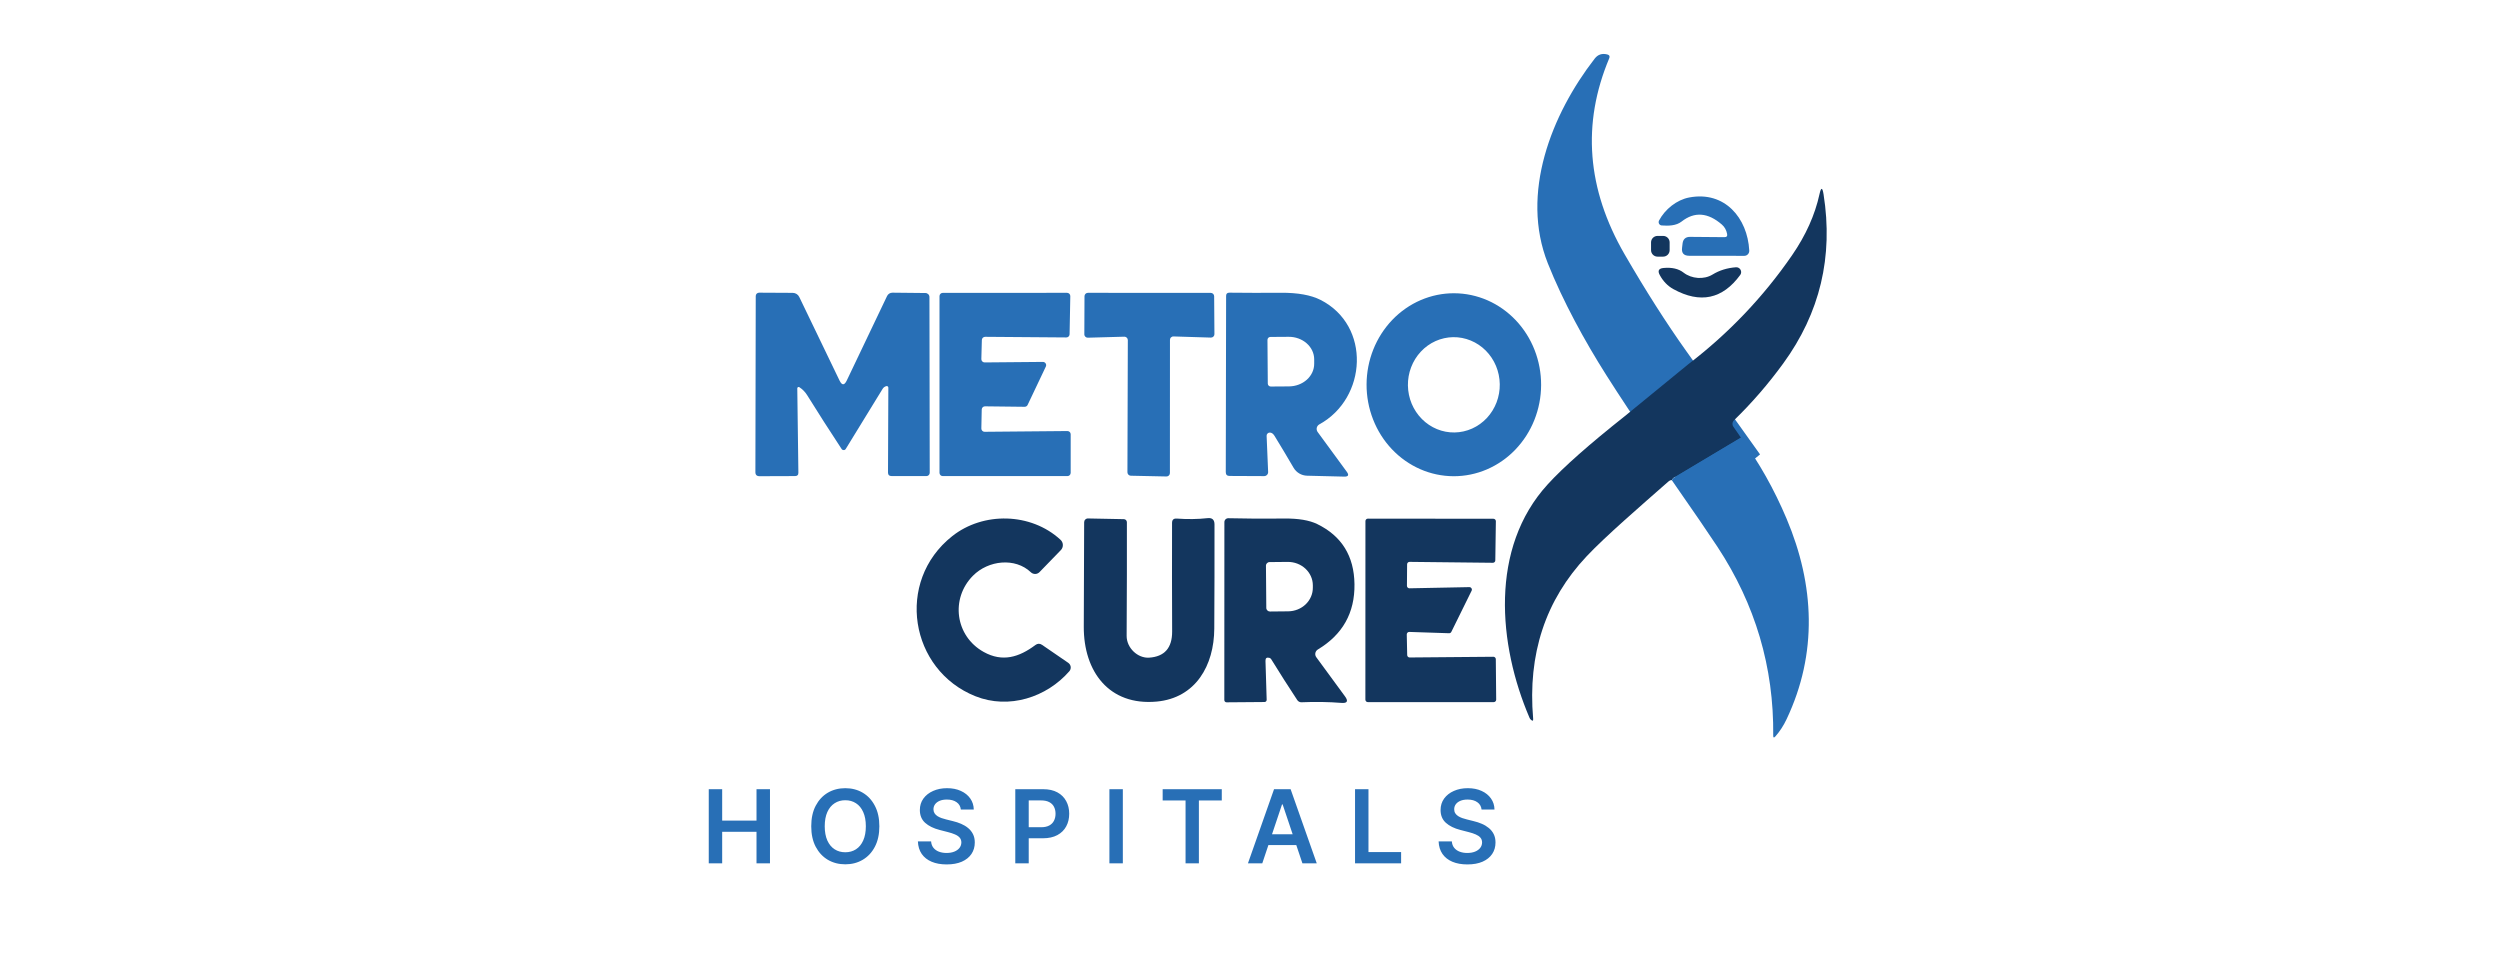 <svg width="139" height="54" viewBox="0 0 139 54" fill="none" xmlns="http://www.w3.org/2000/svg">
<path d="M49.28 21.468C49.189 21.493 49.12 21.544 49.072 21.622C48.383 22.735 47.701 23.848 47.023 24.962C47.011 24.982 46.995 24.997 46.975 25.008C46.956 25.02 46.934 25.026 46.911 25.026C46.889 25.026 46.866 25.021 46.846 25.011C46.826 25.001 46.809 24.986 46.796 24.967C46.125 23.948 45.486 22.95 44.879 21.973C44.768 21.794 44.624 21.645 44.446 21.529C44.435 21.521 44.422 21.516 44.408 21.516C44.394 21.515 44.38 21.518 44.368 21.524C44.356 21.531 44.346 21.541 44.339 21.553C44.332 21.564 44.329 21.578 44.329 21.592L44.39 26.28C44.393 26.407 44.331 26.47 44.203 26.47L42.229 26.477C42.075 26.477 41.998 26.4 42 26.247L42.019 16.458C42.019 16.434 42.024 16.41 42.033 16.387C42.042 16.364 42.056 16.344 42.073 16.327C42.09 16.31 42.111 16.296 42.133 16.287C42.156 16.278 42.179 16.273 42.204 16.273L44.079 16.283C44.155 16.284 44.229 16.306 44.292 16.346C44.356 16.387 44.407 16.444 44.439 16.512L46.677 21.156C46.811 21.436 46.945 21.436 47.08 21.156L49.32 16.461C49.347 16.404 49.389 16.356 49.442 16.323C49.495 16.29 49.557 16.273 49.619 16.273L51.457 16.292C51.515 16.293 51.571 16.317 51.612 16.358C51.654 16.4 51.677 16.456 51.677 16.515L51.693 26.287C51.693 26.336 51.674 26.382 51.64 26.416C51.605 26.451 51.559 26.47 51.511 26.47L49.565 26.468C49.437 26.468 49.373 26.404 49.373 26.276L49.392 21.554C49.392 21.541 49.389 21.527 49.383 21.515C49.377 21.502 49.368 21.491 49.358 21.483C49.347 21.475 49.334 21.469 49.321 21.466C49.307 21.463 49.293 21.464 49.28 21.468Z" fill="#286FB6"/>
<path d="M54.591 18.903L54.563 19.966C54.562 19.99 54.566 20.014 54.575 20.037C54.584 20.059 54.598 20.08 54.615 20.097C54.632 20.114 54.652 20.128 54.675 20.137C54.697 20.146 54.721 20.151 54.745 20.151L57.985 20.122C58.016 20.122 58.045 20.13 58.072 20.144C58.099 20.159 58.122 20.18 58.138 20.206C58.154 20.232 58.164 20.261 58.166 20.291C58.168 20.322 58.162 20.352 58.149 20.38L57.135 22.515C57.121 22.546 57.097 22.572 57.068 22.59C57.039 22.608 57.006 22.618 56.971 22.618L54.767 22.592C54.719 22.591 54.673 22.609 54.639 22.642C54.605 22.675 54.585 22.72 54.584 22.767L54.563 23.826C54.562 23.849 54.567 23.873 54.576 23.895C54.585 23.917 54.598 23.938 54.615 23.954C54.632 23.971 54.651 23.985 54.673 23.994C54.696 24.003 54.719 24.008 54.743 24.008L59.347 23.966C59.371 23.966 59.395 23.97 59.417 23.979C59.439 23.988 59.459 24.001 59.476 24.018C59.493 24.035 59.507 24.055 59.516 24.077C59.525 24.099 59.53 24.122 59.53 24.146V26.29C59.53 26.338 59.511 26.384 59.477 26.418C59.443 26.452 59.398 26.471 59.35 26.471H52.416C52.368 26.471 52.323 26.452 52.289 26.418C52.255 26.384 52.236 26.338 52.236 26.29V16.464C52.236 16.416 52.255 16.37 52.289 16.336C52.323 16.303 52.368 16.284 52.416 16.284L59.329 16.281C59.352 16.281 59.376 16.286 59.398 16.295C59.42 16.304 59.44 16.318 59.457 16.335C59.474 16.352 59.487 16.372 59.496 16.394C59.505 16.416 59.509 16.44 59.509 16.464L59.469 18.587C59.468 18.634 59.448 18.678 59.415 18.711C59.381 18.744 59.336 18.762 59.289 18.762L54.773 18.727C54.726 18.727 54.68 18.745 54.646 18.778C54.612 18.811 54.592 18.855 54.591 18.903Z" fill="#286FB6"/>
<path d="M65.05 18.896L65.047 26.302C65.047 26.327 65.042 26.352 65.032 26.376C65.023 26.399 65.008 26.42 64.99 26.438C64.972 26.456 64.951 26.469 64.927 26.479C64.903 26.488 64.878 26.492 64.853 26.492L62.87 26.45C62.821 26.448 62.774 26.428 62.739 26.392C62.705 26.357 62.685 26.309 62.685 26.26L62.707 18.91C62.707 18.885 62.702 18.86 62.692 18.836C62.682 18.813 62.667 18.792 62.649 18.774C62.631 18.756 62.61 18.743 62.586 18.733C62.563 18.724 62.538 18.72 62.512 18.72L60.485 18.776C60.459 18.777 60.434 18.773 60.41 18.764C60.386 18.755 60.364 18.741 60.346 18.723C60.327 18.705 60.313 18.683 60.303 18.66C60.293 18.636 60.288 18.61 60.289 18.585L60.298 16.471C60.298 16.421 60.318 16.372 60.353 16.337C60.389 16.301 60.437 16.281 60.488 16.281L67.318 16.284C67.368 16.284 67.416 16.304 67.452 16.339C67.487 16.375 67.507 16.423 67.507 16.473L67.522 18.58C67.522 18.605 67.516 18.631 67.507 18.654C67.496 18.678 67.482 18.699 67.464 18.716C67.445 18.734 67.424 18.748 67.4 18.757C67.376 18.766 67.35 18.77 67.325 18.77L65.246 18.706C65.221 18.705 65.195 18.709 65.172 18.719C65.148 18.728 65.126 18.742 65.108 18.759C65.089 18.777 65.075 18.798 65.065 18.822C65.055 18.845 65.05 18.87 65.05 18.896Z" fill="#286FB6"/>
<path d="M70.585 24.052C70.54 24.055 70.498 24.076 70.468 24.11C70.438 24.143 70.422 24.187 70.424 24.232L70.508 26.238C70.51 26.268 70.505 26.299 70.495 26.327C70.484 26.356 70.468 26.382 70.447 26.404C70.425 26.426 70.4 26.443 70.372 26.455C70.344 26.467 70.314 26.473 70.283 26.472L68.366 26.463C68.224 26.463 68.153 26.392 68.153 26.25L68.172 16.449C68.172 16.332 68.231 16.273 68.35 16.273C69.289 16.284 70.248 16.286 71.227 16.278C72.158 16.273 72.889 16.405 73.42 16.674C76.238 18.102 76.011 22.139 73.355 23.595C73.319 23.615 73.287 23.642 73.263 23.675C73.238 23.707 73.221 23.745 73.212 23.785C73.203 23.825 73.203 23.867 73.212 23.907C73.22 23.948 73.237 23.986 73.261 24.019L74.878 26.226C75.017 26.414 74.97 26.505 74.736 26.5L72.673 26.449C72.521 26.445 72.372 26.403 72.24 26.325C72.109 26.248 71.999 26.138 71.922 26.006C71.566 25.395 71.212 24.802 70.859 24.227C70.781 24.102 70.69 24.044 70.585 24.052ZM70.471 18.9L70.489 21.329C70.49 21.372 70.508 21.414 70.538 21.444C70.569 21.474 70.61 21.491 70.653 21.491L71.667 21.484C72.041 21.481 72.399 21.347 72.662 21.11C72.925 20.872 73.071 20.553 73.069 20.22V19.972C73.068 19.807 73.03 19.644 72.958 19.492C72.886 19.34 72.781 19.203 72.649 19.087C72.517 18.971 72.361 18.88 72.189 18.818C72.017 18.756 71.834 18.725 71.648 18.727L70.635 18.734C70.613 18.734 70.591 18.738 70.571 18.746C70.551 18.755 70.533 18.767 70.518 18.782C70.503 18.798 70.491 18.816 70.483 18.836C70.474 18.857 70.47 18.878 70.471 18.9Z" fill="#286FB6"/>
<path d="M80.816 26.478C80.179 26.475 79.548 26.342 78.96 26.084C78.373 25.826 77.839 25.45 77.39 24.976C76.941 24.502 76.585 23.94 76.344 23.322C76.102 22.704 75.979 22.042 75.981 21.374C75.984 20.706 76.111 20.045 76.357 19.429C76.603 18.813 76.963 18.253 77.415 17.782C77.867 17.312 78.403 16.939 78.993 16.685C79.583 16.432 80.214 16.302 80.851 16.305C81.489 16.307 82.119 16.441 82.707 16.698C83.295 16.956 83.828 17.333 84.277 17.806C84.726 18.28 85.082 18.842 85.323 19.46C85.565 20.078 85.688 20.74 85.686 21.408C85.684 22.076 85.556 22.737 85.31 23.353C85.064 23.97 84.704 24.529 84.252 25C83.8 25.471 83.264 25.843 82.674 26.097C82.085 26.351 81.453 26.48 80.816 26.478ZM80.875 24.045C81.211 24.04 81.541 23.966 81.849 23.828C82.157 23.69 82.435 23.491 82.669 23.241C82.902 22.991 83.085 22.696 83.209 22.373C83.332 22.049 83.393 21.704 83.387 21.356C83.382 21.008 83.31 20.664 83.177 20.345C83.043 20.026 82.851 19.736 82.61 19.494C82.369 19.252 82.084 19.061 81.772 18.933C81.46 18.805 81.127 18.741 80.792 18.746C80.457 18.752 80.126 18.826 79.818 18.963C79.51 19.102 79.232 19.301 78.999 19.551C78.765 19.801 78.582 20.096 78.459 20.419C78.335 20.742 78.275 21.088 78.28 21.436C78.286 21.784 78.357 22.127 78.49 22.447C78.624 22.766 78.817 23.055 79.058 23.298C79.299 23.54 79.583 23.731 79.895 23.859C80.207 23.987 80.54 24.051 80.875 24.045Z" fill="#286FB6"/>
<path d="M97.858 25.265L94.351 28.133C92.544 25.728 90.866 23.307 89.318 20.869C88.111 18.966 86.898 16.75 86.06 14.643C84.517 10.759 86.259 6.361 88.668 3.255C88.844 3.029 89.077 2.953 89.368 3.028C89.485 3.058 89.52 3.129 89.473 3.241C87.945 6.88 88.23 10.512 90.327 14.137C91.493 16.152 92.638 17.95 93.763 19.53C95.106 21.416 96.47 23.327 97.858 25.265Z" fill="#286FB6"/>
<path d="M96.795 24.331L93.071 26.555C93.037 26.575 93.009 26.604 92.989 26.641C92.98 26.657 92.969 26.676 92.956 26.698C92.899 26.685 92.83 26.714 92.75 26.784C91.238 28.114 89.274 29.808 88.223 30.923C85.926 33.359 84.933 36.371 85.243 39.96C85.254 40.082 85.214 40.102 85.122 40.021C85.088 39.992 85.061 39.955 85.042 39.911C83.298 35.845 82.816 30.471 86.051 26.932C86.923 25.975 88.357 24.707 90.351 23.128L93.858 20.26C96.112 18.536 98.039 16.514 99.637 14.195C100.403 13.083 100.912 11.951 101.163 10.799C101.25 10.398 101.326 10.4 101.39 10.806C101.939 14.269 101.192 17.402 99.148 20.207C98.31 21.358 97.397 22.412 96.409 23.369C96.362 23.415 96.333 23.476 96.327 23.541C96.321 23.607 96.338 23.673 96.376 23.727L96.795 24.331Z" fill="#13365E"/>
<path d="M96.027 13.004C95.985 12.79 95.888 12.617 95.737 12.486C94.96 11.812 94.213 11.756 93.497 12.318C93.193 12.556 92.762 12.563 92.392 12.535C92.361 12.533 92.332 12.524 92.306 12.507C92.28 12.49 92.258 12.467 92.243 12.44C92.228 12.413 92.221 12.382 92.221 12.351C92.22 12.32 92.228 12.289 92.242 12.261C92.575 11.634 93.225 11.11 93.923 10.979C95.889 10.607 97.163 12.114 97.259 13.931C97.261 13.969 97.255 14.007 97.242 14.043C97.229 14.079 97.209 14.111 97.182 14.139C97.156 14.167 97.124 14.189 97.089 14.204C97.054 14.218 97.016 14.226 96.978 14.225L93.916 14.221C93.616 14.219 93.485 14.07 93.523 13.774L93.551 13.537C93.582 13.291 93.722 13.168 93.97 13.17L95.878 13.186C96.002 13.188 96.052 13.127 96.027 13.004Z" fill="#286FB6"/>
<path d="M92.832 13.908C92.832 14.004 92.794 14.096 92.727 14.163C92.659 14.231 92.567 14.269 92.472 14.269H92.158C92.062 14.269 91.971 14.231 91.903 14.163C91.836 14.096 91.798 14.004 91.798 13.908V13.478C91.798 13.382 91.836 13.29 91.903 13.223C91.971 13.155 92.062 13.117 92.158 13.117H92.472C92.567 13.117 92.659 13.155 92.727 13.223C92.794 13.29 92.832 13.382 92.832 13.478V13.908Z" fill="#13365E"/>
<path d="M93.605 15.157C94.049 15.504 94.738 15.56 95.22 15.263C95.601 15.03 96.034 14.896 96.521 14.86C96.572 14.857 96.623 14.868 96.668 14.892C96.713 14.917 96.75 14.953 96.775 14.998C96.8 15.043 96.811 15.093 96.808 15.144C96.805 15.195 96.788 15.245 96.758 15.286C95.772 16.634 94.531 16.896 93.036 16.073C92.721 15.898 92.469 15.637 92.282 15.291C92.154 15.055 92.224 14.925 92.49 14.9C92.957 14.856 93.329 14.942 93.605 15.157Z" fill="#13365E"/>
<path d="M96.795 24.336C97.799 25.703 98.646 27.206 99.337 28.847C100.889 32.524 101.069 36.323 99.335 39.986C99.166 40.344 98.96 40.662 98.715 40.941C98.63 41.036 98.589 41.021 98.591 40.895C98.631 37.099 97.597 33.602 95.489 30.401C95.002 29.66 94.158 28.427 92.956 26.703C92.969 26.681 92.98 26.662 92.989 26.646C93.009 26.609 93.037 26.58 93.071 26.56L96.795 24.336Z" fill="#286FB6"/>
<path d="M67.526 29.156C67.529 31.189 67.525 33.12 67.514 34.949C67.505 37 66.48 38.807 64.312 39.008C61.662 39.251 60.248 37.334 60.258 34.846C60.266 32.806 60.273 30.87 60.279 29.036C60.279 29.008 60.285 28.98 60.295 28.955C60.306 28.929 60.322 28.905 60.342 28.886C60.362 28.866 60.386 28.851 60.412 28.84C60.438 28.83 60.466 28.825 60.494 28.826L62.486 28.865C62.531 28.866 62.574 28.884 62.606 28.916C62.637 28.948 62.655 28.991 62.655 29.036C62.66 30.822 62.655 32.927 62.641 35.352C62.638 36.028 63.259 36.606 63.891 36.566C64.749 36.509 65.176 36.023 65.171 35.108C65.162 33.084 65.16 31.073 65.166 29.074C65.166 28.901 65.253 28.82 65.426 28.833C66.029 28.876 66.6 28.869 67.14 28.809C67.397 28.78 67.526 28.895 67.526 29.156Z" fill="#13365E"/>
<path d="M70.574 36.575C70.427 36.537 70.356 36.594 70.361 36.745L70.427 38.908C70.427 38.924 70.425 38.94 70.419 38.955C70.413 38.97 70.404 38.984 70.393 38.996C70.382 39.007 70.369 39.017 70.354 39.023C70.339 39.029 70.323 39.032 70.307 39.032L68.196 39.049C68.163 39.049 68.131 39.035 68.108 39.012C68.085 38.988 68.072 38.956 68.072 38.922L68.076 29.028C68.076 28.999 68.082 28.971 68.093 28.944C68.104 28.918 68.121 28.894 68.141 28.874C68.162 28.854 68.186 28.838 68.213 28.828C68.239 28.817 68.268 28.812 68.296 28.813C69.273 28.837 70.31 28.844 71.405 28.831C72.188 28.822 72.799 28.924 73.238 29.138C74.597 29.801 75.288 30.915 75.309 32.478C75.331 34.07 74.653 35.281 73.273 36.111C73.237 36.133 73.207 36.161 73.183 36.195C73.159 36.229 73.142 36.267 73.134 36.308C73.126 36.349 73.126 36.39 73.135 36.431C73.144 36.471 73.162 36.509 73.186 36.542L74.78 38.716C74.979 38.986 74.911 39.108 74.577 39.081C73.865 39.025 73.129 39.014 72.369 39.046C72.322 39.049 72.274 39.038 72.231 39.017C72.189 38.995 72.152 38.962 72.126 38.922C71.641 38.186 71.159 37.429 70.679 36.652C70.654 36.611 70.619 36.586 70.574 36.575ZM70.387 31.455L70.406 33.801C70.406 33.827 70.411 33.853 70.422 33.878C70.432 33.902 70.447 33.924 70.466 33.942C70.485 33.961 70.507 33.975 70.532 33.985C70.556 33.995 70.583 34 70.609 34L71.62 33.99C71.988 33.987 72.339 33.846 72.597 33.599C72.854 33.351 72.997 33.017 72.994 32.67V32.539C72.993 32.367 72.956 32.197 72.885 32.039C72.814 31.881 72.71 31.737 72.581 31.617C72.451 31.497 72.297 31.401 72.128 31.337C71.96 31.273 71.779 31.241 71.597 31.242L70.586 31.252C70.559 31.252 70.533 31.257 70.509 31.268C70.485 31.278 70.463 31.293 70.444 31.312C70.426 31.331 70.411 31.354 70.401 31.378C70.391 31.403 70.386 31.429 70.387 31.455Z" fill="#13365E"/>
<path d="M78.376 36.556L83.031 36.516C83.067 36.516 83.102 36.53 83.127 36.556C83.153 36.581 83.167 36.616 83.167 36.652L83.188 38.901C83.188 38.937 83.174 38.972 83.148 38.997C83.123 39.023 83.088 39.037 83.052 39.037H76.051C76.015 39.037 75.981 39.023 75.955 38.997C75.93 38.972 75.915 38.937 75.915 38.901L75.918 28.972C75.918 28.936 75.932 28.901 75.958 28.876C75.983 28.85 76.018 28.836 76.054 28.836L83.034 28.843C83.052 28.843 83.07 28.846 83.086 28.854C83.103 28.86 83.118 28.871 83.131 28.884C83.143 28.896 83.153 28.912 83.16 28.928C83.167 28.945 83.17 28.963 83.17 28.981L83.139 31.158C83.139 31.176 83.135 31.193 83.128 31.21C83.121 31.226 83.111 31.241 83.098 31.253C83.085 31.266 83.07 31.275 83.053 31.282C83.037 31.288 83.019 31.292 83.001 31.291L78.373 31.24C78.356 31.24 78.338 31.243 78.321 31.249C78.305 31.256 78.29 31.266 78.277 31.278C78.264 31.29 78.254 31.305 78.246 31.322C78.239 31.338 78.236 31.355 78.235 31.373L78.226 32.572C78.225 32.59 78.229 32.608 78.236 32.625C78.243 32.642 78.253 32.657 78.266 32.67C78.278 32.683 78.294 32.693 78.311 32.7C78.328 32.707 78.346 32.71 78.364 32.71L81.7 32.644C81.723 32.644 81.745 32.65 81.766 32.661C81.786 32.672 81.803 32.688 81.816 32.707C81.828 32.727 81.835 32.749 81.837 32.772C81.838 32.795 81.834 32.818 81.824 32.839L80.695 35.13C80.684 35.154 80.666 35.174 80.644 35.188C80.621 35.201 80.595 35.208 80.569 35.208L78.357 35.135C78.338 35.134 78.32 35.137 78.303 35.144C78.286 35.151 78.27 35.161 78.257 35.174C78.244 35.187 78.234 35.202 78.227 35.219C78.22 35.236 78.216 35.255 78.216 35.273L78.24 36.422C78.24 36.458 78.255 36.492 78.281 36.517C78.306 36.542 78.34 36.556 78.376 36.556Z" fill="#13365E"/>
<path d="M54.689 36.246C55.738 36.832 56.663 36.541 57.568 35.863C57.69 35.772 57.814 35.77 57.941 35.856L59.397 36.855C59.433 36.88 59.464 36.913 59.487 36.951C59.51 36.989 59.525 37.031 59.531 37.075C59.536 37.119 59.532 37.164 59.519 37.206C59.506 37.248 59.484 37.288 59.455 37.321C58.191 38.772 56.096 39.453 54.235 38.711C50.586 37.258 49.76 32.333 52.941 29.812C54.663 28.447 57.316 28.492 58.966 30.013C59.005 30.049 59.037 30.093 59.059 30.142C59.081 30.19 59.094 30.243 59.095 30.296C59.097 30.35 59.087 30.403 59.068 30.453C59.049 30.503 59.02 30.548 58.982 30.587L57.798 31.808C57.735 31.873 57.649 31.911 57.559 31.913C57.468 31.914 57.381 31.88 57.316 31.818C56.447 30.989 54.956 31.144 54.097 32.01C52.838 33.278 53.105 35.362 54.689 36.246Z" fill="#13365E"/>
<path d="M39.407 48V43.879H40.153V45.624H42.062V43.879H42.811V48H42.062V46.249H40.153V48H39.407ZM48.892 45.94C48.892 46.384 48.809 46.764 48.642 47.081C48.477 47.396 48.252 47.637 47.966 47.805C47.682 47.972 47.359 48.056 46.998 48.056C46.637 48.056 46.314 47.972 46.028 47.805C45.744 47.636 45.519 47.394 45.352 47.078C45.187 46.762 45.105 46.382 45.105 45.94C45.105 45.496 45.187 45.116 45.352 44.801C45.519 44.484 45.744 44.242 46.028 44.074C46.314 43.907 46.637 43.823 46.998 43.823C47.359 43.823 47.682 43.907 47.966 44.074C48.252 44.242 48.477 44.484 48.642 44.801C48.809 45.116 48.892 45.496 48.892 45.94ZM48.141 45.94C48.141 45.627 48.092 45.363 47.994 45.149C47.898 44.933 47.764 44.77 47.592 44.66C47.42 44.548 47.222 44.493 46.998 44.493C46.774 44.493 46.576 44.548 46.405 44.66C46.233 44.77 46.098 44.933 46 45.149C45.904 45.363 45.855 45.627 45.855 45.94C45.855 46.252 45.904 46.516 46 46.732C46.098 46.947 46.233 47.11 46.405 47.221C46.576 47.331 46.774 47.386 46.998 47.386C47.222 47.386 47.42 47.331 47.592 47.221C47.764 47.11 47.898 46.947 47.994 46.732C48.092 46.516 48.141 46.252 48.141 45.94ZM53.423 45.012C53.405 44.836 53.325 44.699 53.186 44.602C53.048 44.504 52.868 44.455 52.647 44.455C52.491 44.455 52.358 44.478 52.246 44.525C52.135 44.572 52.05 44.636 51.991 44.716C51.932 44.797 51.902 44.889 51.9 44.992C51.9 45.078 51.92 45.152 51.959 45.215C51.999 45.278 52.053 45.332 52.122 45.376C52.19 45.419 52.266 45.455 52.349 45.485C52.432 45.514 52.516 45.539 52.6 45.559L52.987 45.656C53.142 45.692 53.292 45.741 53.435 45.803C53.58 45.864 53.71 45.942 53.824 46.036C53.939 46.13 54.03 46.243 54.097 46.376C54.165 46.509 54.198 46.665 54.198 46.843C54.198 47.084 54.136 47.297 54.013 47.481C53.89 47.663 53.711 47.806 53.478 47.91C53.246 48.011 52.965 48.062 52.635 48.062C52.314 48.062 52.036 48.013 51.8 47.913C51.565 47.814 51.381 47.669 51.248 47.479C51.117 47.288 51.046 47.056 51.035 46.783H51.769C51.78 46.926 51.824 47.046 51.902 47.141C51.98 47.236 52.081 47.307 52.206 47.354C52.332 47.401 52.473 47.425 52.629 47.425C52.791 47.425 52.933 47.4 53.055 47.352C53.179 47.303 53.275 47.234 53.345 47.147C53.415 47.058 53.45 46.955 53.452 46.837C53.45 46.73 53.419 46.641 53.357 46.571C53.295 46.5 53.209 46.441 53.097 46.394C52.987 46.346 52.859 46.303 52.711 46.266L52.242 46.145C51.903 46.058 51.635 45.925 51.437 45.748C51.242 45.57 51.144 45.333 51.144 45.038C51.144 44.795 51.209 44.583 51.341 44.4C51.474 44.218 51.654 44.076 51.882 43.976C52.11 43.874 52.368 43.823 52.657 43.823C52.949 43.823 53.205 43.874 53.425 43.976C53.647 44.076 53.821 44.217 53.947 44.396C54.073 44.575 54.138 44.78 54.142 45.012H53.423ZM56.45 48V43.879H57.995C58.312 43.879 58.578 43.938 58.792 44.056C59.008 44.174 59.171 44.337 59.281 44.543C59.393 44.748 59.448 44.982 59.448 45.243C59.448 45.508 59.393 45.742 59.281 45.948C59.17 46.153 59.006 46.315 58.788 46.432C58.571 46.549 58.303 46.608 57.985 46.608H56.961V45.994H57.885C58.07 45.994 58.221 45.962 58.34 45.897C58.458 45.833 58.545 45.744 58.601 45.632C58.659 45.519 58.688 45.39 58.688 45.243C58.688 45.097 58.659 44.968 58.601 44.857C58.545 44.746 58.457 44.659 58.337 44.597C58.219 44.534 58.067 44.503 57.881 44.503H57.197V48H56.45ZM62.43 43.879V48H61.683V43.879H62.43ZM64.644 44.505V43.879H67.931V44.505H66.658V48H65.917V44.505H64.644ZM70.183 48H69.386L70.837 43.879H71.758L73.211 48H72.414L71.314 44.724H71.281L70.183 48ZM70.209 46.384H72.382V46.984H70.209V46.384ZM75.34 48V43.879H76.087V47.374H77.902V48H75.34ZM82.376 45.012C82.357 44.836 82.278 44.699 82.138 44.602C82 44.504 81.82 44.455 81.599 44.455C81.444 44.455 81.31 44.478 81.199 44.525C81.087 44.572 81.002 44.636 80.943 44.716C80.884 44.797 80.854 44.889 80.853 44.992C80.853 45.078 80.872 45.152 80.911 45.215C80.951 45.278 81.006 45.332 81.074 45.376C81.142 45.419 81.218 45.455 81.301 45.485C81.385 45.514 81.468 45.539 81.553 45.559L81.939 45.656C82.095 45.692 82.244 45.741 82.388 45.803C82.533 45.864 82.662 45.942 82.776 46.036C82.892 46.13 82.983 46.243 83.05 46.376C83.117 46.509 83.15 46.665 83.15 46.843C83.15 47.084 83.089 47.297 82.965 47.481C82.842 47.663 82.664 47.806 82.43 47.91C82.198 48.011 81.917 48.062 81.587 48.062C81.266 48.062 80.988 48.013 80.752 47.913C80.517 47.814 80.334 47.669 80.201 47.479C80.069 47.288 79.998 47.056 79.987 46.783H80.722C80.733 46.926 80.777 47.046 80.855 47.141C80.933 47.236 81.034 47.307 81.159 47.354C81.285 47.401 81.425 47.425 81.581 47.425C81.743 47.425 81.885 47.4 82.008 47.352C82.131 47.303 82.228 47.234 82.297 47.147C82.367 47.058 82.403 46.955 82.404 46.837C82.403 46.73 82.371 46.641 82.309 46.571C82.248 46.5 82.161 46.441 82.05 46.394C81.94 46.346 81.811 46.303 81.663 46.266L81.195 46.145C80.855 46.058 80.587 45.925 80.39 45.748C80.194 45.57 80.096 45.333 80.096 45.038C80.096 44.795 80.162 44.583 80.293 44.4C80.426 44.218 80.606 44.076 80.835 43.976C81.063 43.874 81.321 43.823 81.609 43.823C81.902 43.823 82.158 43.874 82.378 43.976C82.599 44.076 82.773 44.217 82.899 44.396C83.025 44.575 83.09 44.78 83.094 45.012H82.376Z" fill="#286FB6"/>
</svg>
